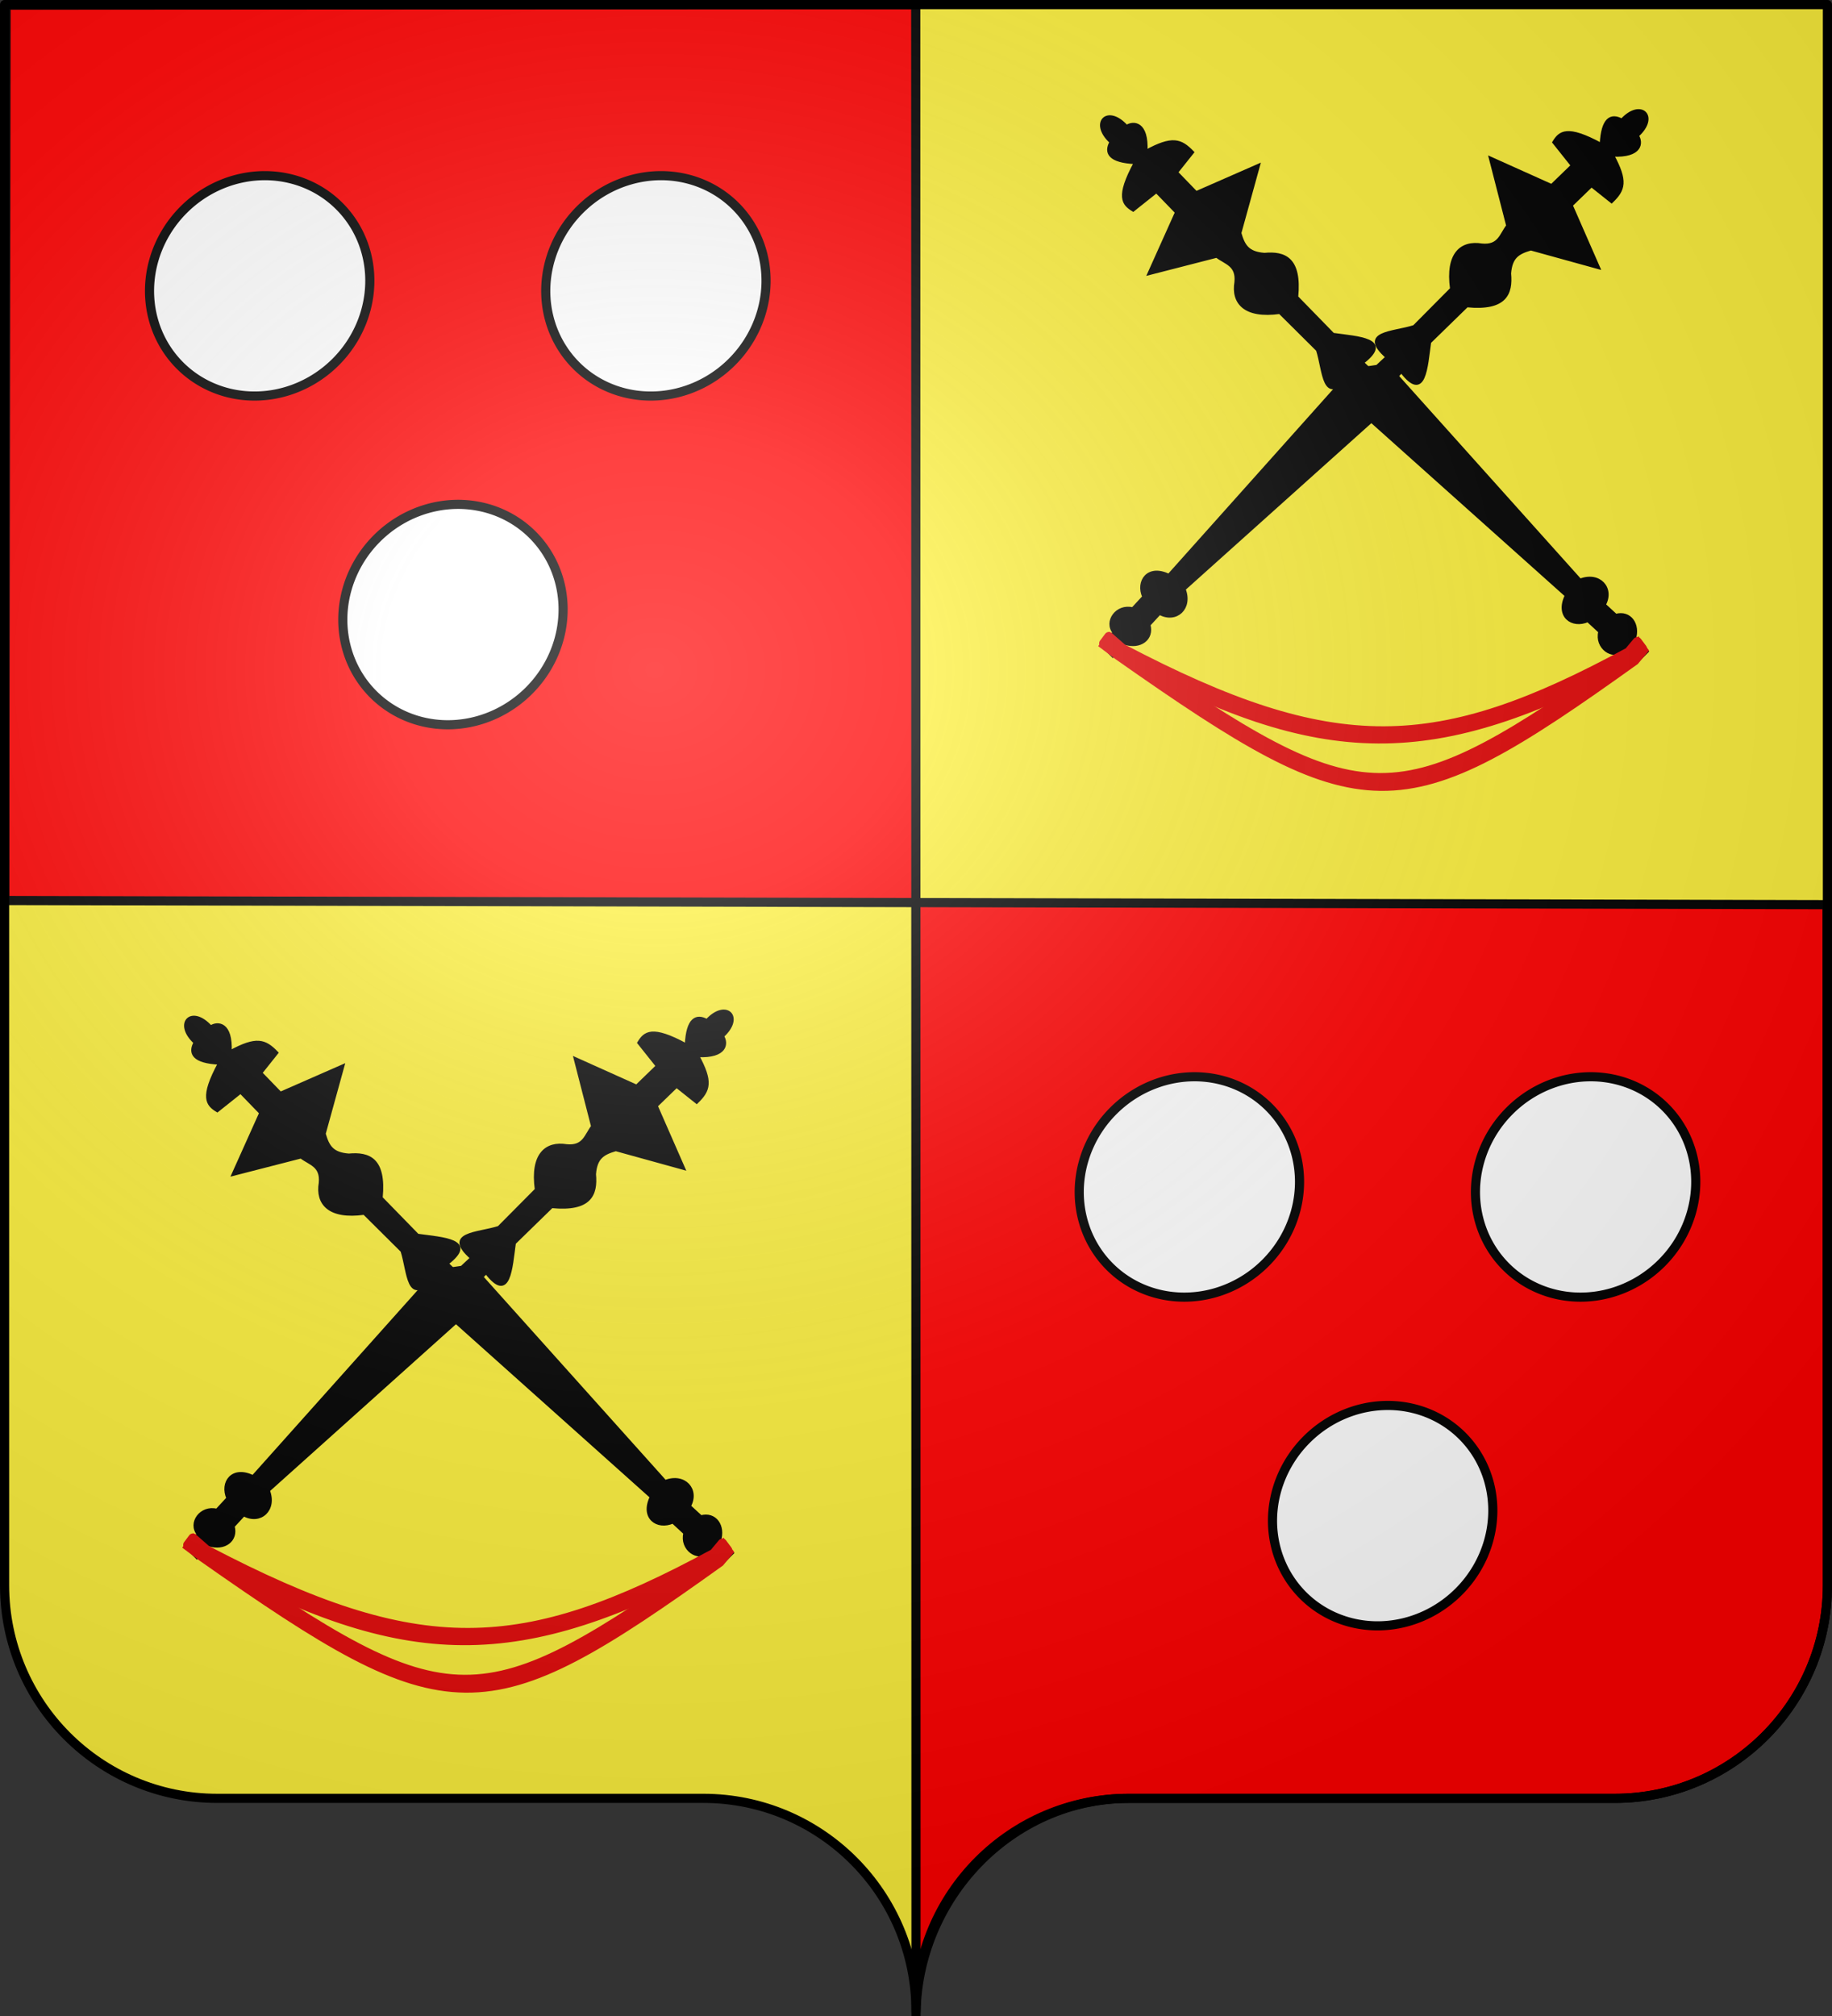 <?xml version="1.0" encoding="UTF-8" standalone="no"?>
<svg
   xmlns:dc="http://purl.org/dc/elements/1.1/"
   xmlns:cc="http://web.resource.org/cc/"
   xmlns:rdf="http://www.w3.org/1999/02/22-rdf-syntax-ns#"
   xmlns:svg="http://www.w3.org/2000/svg"
   xmlns="http://www.w3.org/2000/svg"
   xmlns:xlink="http://www.w3.org/1999/xlink"
   xmlns:sodipodi="http://sodipodi.sourceforge.net/DTD/sodipodi-0.dtd"
   xmlns:inkscape="http://www.inkscape.org/namespaces/inkscape"
   height="660"
   width="600"
   version="1.0"
   id="svg2"
   sodipodi:version="0.32"
   inkscape:version="0.44"
   sodipodi:docname="Blason Villepreux.svg"
   sodipodi:docbase="C:\Documents and Settings\Henry SALOME\Mes documents\Mes images\Blasons\Inkscape\Blasons Ok">
  <rect width="100%" height="100%" fill="#333333" stroke="none"/>
  <sodipodi:namedview
     inkscape:window-height="708"
     inkscape:window-width="1024"
     inkscape:pageshadow="2"
     inkscape:pageopacity="0.0"
     guidetolerance="10.0"
     gridtolerance="10.0"
     objecttolerance="10.0"
     borderopacity="1.0"
     bordercolor="#666666"
     pagecolor="#ffffff"
     id="base"
     showgrid="false"
     height="660px"
     inkscape:zoom="0.89095454"
     inkscape:cx="267.29248"
     inkscape:cy="365.22454"
     inkscape:window-x="-4"
     inkscape:window-y="-4"
     inkscape:current-layer="layer2"
     showguides="true"
     inkscape:guide-bbox="true" />
  <desc
     id="desc4">Flag of Canton of Valais (Wallis)</desc>
  <defs
     id="defs6">
    <linearGradient
       id="linearGradient2893">
      <stop
         style="stop-color:white;stop-opacity:0.314;"
         offset="0"
         id="stop2895" />
      <stop
         id="stop2897"
         offset="0.19"
         style="stop-color:white;stop-opacity:0.251;" />
      <stop
         style="stop-color:#6b6b6b;stop-opacity:0.125;"
         offset="0.6"
         id="stop2901" />
      <stop
         style="stop-color:black;stop-opacity:0.125;"
         offset="1"
         id="stop2899" />
    </linearGradient>
    <radialGradient
       inkscape:collect="always"
       xlink:href="#linearGradient2893"
       id="radialGradient2883"
       cx="203.198"
       cy="218.01"
       fx="203.198"
       fy="218.01"
       r="300"
       gradientTransform="matrix(1.36,0,0,1.355,-79.528,-87.645)"
       gradientUnits="userSpaceOnUse" />
    <linearGradient
       id="linearGradient2955">
      <stop
         style="stop-color:white;stop-opacity:0;"
         offset="0"
         id="stop2965" />
      <stop
         style="stop-color:black;stop-opacity:0.646;"
         offset="1"
         id="stop2959" />
    </linearGradient>
    <radialGradient
       inkscape:collect="always"
       xlink:href="#linearGradient2955"
       id="radialGradient2961"
       cx="225.524"
       cy="218.901"
       fx="225.524"
       fy="218.901"
       r="300"
       gradientTransform="matrix(-4.167939e-4,2.183,-1.884,-3.599562e-4,615.597,-289.121)"
       gradientUnits="userSpaceOnUse" />
    <polygon
       id="star"
       transform="scale(53,53)"
       points="0,-1 0.588,0.809 -0.951,-0.309 0.951,-0.309 -0.588,0.809 0,-1 " />
    <clipPath
       id="clip">
      <path
         d="M 0,-200 L 0,600 L 300,600 L 300,-200 L 0,-200 z "
         id="path10" />
    </clipPath>
    <radialGradient
       inkscape:collect="always"
       xlink:href="#linearGradient2955"
       id="radialGradient1911"
       gradientUnits="userSpaceOnUse"
       gradientTransform="matrix(-4.167939e-4,2.183,-1.884,-3.599562e-4,1395.597,-309.121)"
       cx="225.524"
       cy="218.901"
       fx="225.524"
       fy="218.901"
       r="300" />
    <radialGradient
       inkscape:collect="always"
       xlink:href="#linearGradient2955"
       id="radialGradient2928"
       cx="-483.508"
       cy="153.928"
       fx="-483.508"
       fy="153.928"
       r="300"
       gradientTransform="matrix(0,2.342,-2.291,0,562.913,1323.77)"
       gradientUnits="userSpaceOnUse" />
    <radialGradient
       inkscape:collect="always"
       xlink:href="#linearGradient2893"
       id="radialGradient11919"
       gradientUnits="userSpaceOnUse"
       gradientTransform="matrix(1.551,0,0,1.35,-227.894,-51.264)"
       cx="285.186"
       cy="200.448"
       fx="285.186"
       fy="200.448"
       r="300" />
  </defs>
  <g
     inkscape:groupmode="layer"
     id="layer1"
     inkscape:label="Fond or"
     style="display:inline"
     sodipodi:insensitive="true">
    <path
       id="path2014"
       style="fill:#fcef3c;fill-opacity:1;fill-rule:nonzero;stroke:black;stroke-width:1;stroke-linecap:round;stroke-linejoin:round;stroke-miterlimit:4;stroke-dasharray:none;stroke-dashoffset:0;stroke-opacity:1"
       d="M 300,658.499 C 300,619.995 331.203,588.746 369.65,588.746 C 408.097,588.746 490.403,588.746 528.85,588.746 C 567.297,588.746 598.5,557.496 598.5,518.992 L 598.5,1.5 L 1.5,1.5 L 1.5,518.992 C 1.5,557.496 32.703,588.746 71.15,588.746 C 109.597,588.746 191.903,588.746 230.35,588.746 C 268.797,588.746 300,619.995 300,658.499 z "
       sodipodi:nodetypes="cssccccssc" />
  </g>
  <g
     inkscape:groupmode="layer"
     id="layer8"
     inkscape:label="Fond gueules"
     style="display:inline"
     sodipodi:insensitive="true">
    <path
       id="path4976"
       style="fill:red;fill-opacity:1;fill-rule:nonzero;stroke:black;stroke-width:3;stroke-linecap:round;stroke-linejoin:round;stroke-miterlimit:4;stroke-dasharray:none;stroke-dashoffset:0;stroke-opacity:1"
       d="M 300,660.087 C 300,621.583 331.203,588.746 369.65,588.746 C 408.097,588.746 490.403,588.746 528.85,588.746 C 567.297,588.746 598.5,557.496 598.5,518.992 L 598.364,296.17 L 1.538,294.812 L 1.984,1.691 L 299.913,1.5 L 300,660.087 z "
       sodipodi:nodetypes="csscccccc" />
  </g>
  <g
     inkscape:groupmode="layer"
     id="layer2"
     inkscape:label="Meubles"
     style="display:inline"
     sodipodi:insensitive="true">
    <path
       style="fill:none;fill-rule:evenodd;stroke:black;stroke-width:1px;stroke-linecap:butt;stroke-linejoin:miter;stroke-opacity:1"
       d="M 223.356,627.451 L 223.356,627.451 z "
       id="path6788" />
    <g
       id="g2326">
      <g
         id="g2302">
        <g
           id="g6773"
           transform="matrix(0.997,0,0,0.997,-0.408,-23.191)">
          <path
             transform="matrix(0.265,0.265,-0.265,0.265,233.248,218.245)"
             d="M -374.879 87.58 A 94.281 98.77 0 1 1  -563.441,87.58 A 94.281 98.77 0 1 1  -374.879 87.58 z"
             sodipodi:ry="98.77047"
             sodipodi:rx="94.280907"
             sodipodi:cy="87.580223"
             sodipodi:cx="-469.15973"
             id="path4865"
             style="opacity:1;color:black;fill:white;fill-opacity:1;fill-rule:evenodd;stroke:black;stroke-width:8.004;stroke-linecap:butt;stroke-linejoin:round;marker:none;marker-start:none;marker-mid:none;marker-end:none;stroke-miterlimit:4;stroke-dasharray:none;stroke-dashoffset:0;stroke-opacity:1;visibility:visible;display:inline;overflow:visible"
             sodipodi:type="arc" />
          <path
             transform="matrix(0.265,0.265,-0.265,0.265,363.407,218.245)"
             d="M -374.879 87.58 A 94.281 98.77 0 1 1  -563.441,87.58 A 94.281 98.77 0 1 1  -374.879 87.58 z"
             sodipodi:ry="98.77047"
             sodipodi:rx="94.280907"
             sodipodi:cy="87.580223"
             sodipodi:cx="-469.15973"
             id="path6767"
             style="opacity:1;color:black;fill:white;fill-opacity:1;fill-rule:evenodd;stroke:black;stroke-width:8.004;stroke-linecap:butt;stroke-linejoin:round;marker:none;marker-start:none;marker-mid:none;marker-end:none;stroke-miterlimit:4;stroke-dasharray:none;stroke-dashoffset:0;stroke-opacity:1;visibility:visible;display:inline;overflow:visible"
             sodipodi:type="arc" />
          <path
             inkscape:transform-center-y="-37.68362"
             transform="matrix(0.265,0.265,-0.265,0.265,296.74,326.181)"
             d="M -374.879 87.58 A 94.281 98.77 0 1 1  -563.441,87.58 A 94.281 98.77 0 1 1  -374.879 87.58 z"
             sodipodi:ry="98.77047"
             sodipodi:rx="94.280907"
             sodipodi:cy="87.580223"
             sodipodi:cx="-469.15973"
             id="path6769"
             style="opacity:1;color:black;fill:white;fill-opacity:1;fill-rule:evenodd;stroke:black;stroke-width:8.004;stroke-linecap:butt;stroke-linejoin:round;marker:none;marker-start:none;marker-mid:none;marker-end:none;stroke-miterlimit:4;stroke-dasharray:none;stroke-dashoffset:0;stroke-opacity:1;visibility:visible;display:inline;overflow:visible"
             sodipodi:type="arc" />
        </g>
        <g
           id="g6778"
           transform="matrix(0.997,0,0,0.997,304.082,271.809)">
          <path
             transform="matrix(0.265,0.265,-0.265,0.265,233.248,218.245)"
             d="M -374.879 87.58 A 94.281 98.77 0 1 1  -563.441,87.58 A 94.281 98.77 0 1 1  -374.879 87.58 z"
             sodipodi:ry="98.77047"
             sodipodi:rx="94.280907"
             sodipodi:cy="87.580223"
             sodipodi:cx="-469.15973"
             id="path6780"
             style="opacity:1;color:black;fill:white;fill-opacity:1;fill-rule:evenodd;stroke:black;stroke-width:8.004;stroke-linecap:butt;stroke-linejoin:round;marker:none;marker-start:none;marker-mid:none;marker-end:none;stroke-miterlimit:4;stroke-dasharray:none;stroke-dashoffset:0;stroke-opacity:1;visibility:visible;display:inline;overflow:visible"
             sodipodi:type="arc" />
          <path
             transform="matrix(0.265,0.265,-0.265,0.265,363.407,218.245)"
             d="M -374.879 87.58 A 94.281 98.77 0 1 1  -563.441,87.58 A 94.281 98.77 0 1 1  -374.879 87.58 z"
             sodipodi:ry="98.77047"
             sodipodi:rx="94.280907"
             sodipodi:cy="87.580223"
             sodipodi:cx="-469.15973"
             id="path6782"
             style="opacity:1;color:black;fill:white;fill-opacity:1;fill-rule:evenodd;stroke:black;stroke-width:8.004;stroke-linecap:butt;stroke-linejoin:round;marker:none;marker-start:none;marker-mid:none;marker-end:none;stroke-miterlimit:4;stroke-dasharray:none;stroke-dashoffset:0;stroke-opacity:1;visibility:visible;display:inline;overflow:visible"
             sodipodi:type="arc" />
          <path
             inkscape:transform-center-y="-37.68362"
             transform="matrix(0.265,0.265,-0.265,0.265,296.74,326.181)"
             d="M -374.879 87.58 A 94.281 98.77 0 1 1  -563.441,87.58 A 94.281 98.77 0 1 1  -374.879 87.58 z"
             sodipodi:ry="98.77047"
             sodipodi:rx="94.280907"
             sodipodi:cy="87.580223"
             sodipodi:cx="-469.15973"
             id="path6784"
             style="opacity:1;color:black;fill:white;fill-opacity:1;fill-rule:evenodd;stroke:black;stroke-width:8.004;stroke-linecap:butt;stroke-linejoin:round;marker:none;marker-start:none;marker-mid:none;marker-end:none;stroke-miterlimit:4;stroke-dasharray:none;stroke-dashoffset:0;stroke-opacity:1;visibility:visible;display:inline;overflow:visible"
             sodipodi:type="arc" />
        </g>
      </g>
      <g
         id="g2312">
        <g
           id="g6794"
           transform="translate(4.258,-25.723)">
          <g
             transform="translate(-51.825,13.877)"
             id="g4873"
             style="display:inline">
            <path
               style="fill:black;fill-opacity:1;fill-rule:evenodd;stroke:black;stroke-width:1px;stroke-linecap:butt;stroke-linejoin:miter;stroke-opacity:1"
               d="M 111.465,353.15 C 104.648,346.92 110.274,341.05 116.565,348.05 C 118.828,346.541 123.399,346.731 122.945,356.201 C 131.521,351.523 134.315,352.452 138.21,356.505 L 132.957,363.1 L 139.4,369.757 L 159.88,360.783 L 153.742,383.009 C 154.939,387.162 156.334,389.595 161.804,389.997 C 168.374,389.381 173.642,391.315 172.398,404.009 L 184.335,416.249 C 192.54,417.396 203.929,417.87 193.98,425.501 L 197.55,428.982 L 205.397,429.957 L 265.408,496.877 C 271.69,494.407 276.31,499.543 273.345,504.94 L 277.129,508.421 C 281.665,507.134 284.848,511.315 283.142,516.42 L 287.357,520.294 L 283.661,523.989 L 279.724,519.838 C 276.059,522.893 270.573,518.925 271.877,513.762 L 267.94,510.129 C 262.843,512.385 257.573,508.709 260.889,501.915 L 193.487,441.652 L 192.297,433.501 L 189.246,430.235 C 181.077,439.486 181.456,428.327 179.234,421.35 L 166.842,409.046 C 155.292,410.65 151.35,405.776 152.463,399.123 C 153.022,393.375 149.072,392.868 146.146,390.605 L 123.92,396.313 L 132.957,376.2 L 126.362,369.39 L 118.73,375.466 C 115.516,373.49 113.304,371.247 119.464,359.897 C 110.897,359.513 109.543,356.626 111.465,353.15 z "
               id="path4867"
               sodipodi:nodetypes="ccccccccccccccccccccccccccccccccccccc" />
            <path
               style="fill:black;fill-opacity:1;fill-rule:evenodd;stroke:black;stroke-width:1px;stroke-linecap:butt;stroke-linejoin:miter;stroke-opacity:1;display:inline"
               d="M 279.085,345.966 C 285.311,339.154 291.178,344.777 284.183,351.064 C 285.69,353.325 285.5,357.894 276.037,357.439 C 280.712,366.01 279.783,368.802 275.733,372.694 L 269.142,367.445 L 262.489,373.883 L 271.458,394.351 L 249.246,388.216 C 245.095,389.413 242.665,390.807 242.263,396.274 C 242.878,402.839 240.945,408.104 228.26,406.861 L 216.027,418.789 C 214.881,426.989 214.407,438.371 206.781,428.428 L 203.303,431.996 L 202.328,439.838 L 135.451,499.81 C 137.92,506.088 132.788,510.705 127.394,507.742 L 123.916,511.524 C 125.202,516.056 121.023,519.238 115.921,517.533 L 112.05,521.745 L 108.357,518.051 L 112.506,514.117 C 109.452,510.454 113.418,504.972 118.577,506.275 L 122.208,502.341 C 119.954,497.247 123.627,491.98 130.417,495.295 L 190.641,427.936 L 198.787,426.747 L 202.051,423.698 C 192.806,415.534 203.957,415.913 210.93,413.692 L 223.225,401.308 C 221.622,389.766 226.493,385.826 233.142,386.938 C 238.887,387.497 239.393,383.55 241.655,380.626 L 235.95,358.414 L 256.051,367.445 L 262.856,360.855 L 256.784,353.227 C 258.759,350.015 261.001,347.804 272.343,353.961 C 272.727,345.399 275.612,344.046 279.085,345.966 z "
               id="path4871"
               sodipodi:nodetypes="ccccccccccccccccccccccccccccccccccccc" />
          </g>
          <path
             sodipodi:nodetypes="ccccccccc"
             id="path6786"
             d="M 58.926,529.241 L 57.242,531.486 L 61.732,534.853 C 129.289,572.122 165.79,571.613 231.213,536.537 L 234.019,533.17 L 232.335,530.925 L 229.529,534.292 C 166.777,568.273 133.094,569.733 63.415,533.17 L 58.926,529.241 z "
             style="fill:#e20909;fill-opacity:1;fill-rule:evenodd;stroke:#e20909;stroke-width:3;stroke-linecap:butt;stroke-linejoin:round;stroke-miterlimit:4;stroke-dasharray:none;stroke-opacity:1" />
          <path
             sodipodi:nodetypes="ccccccccc"
             id="path6792"
             d="M 59.206,529.846 L 57.523,532.091 L 62.012,535.458 C 143.038,592.368 154.285,592.421 231.493,537.142 L 234.299,533.774 L 232.616,531.53 L 229.81,534.897 C 152.466,589.08 144.037,589.419 63.696,533.774 L 59.206,529.846 z "
             style="fill:#e20909;fill-opacity:1;fill-rule:evenodd;stroke:#e20909;stroke-width:3;stroke-linecap:butt;stroke-linejoin:miter;stroke-miterlimit:4;stroke-dasharray:none;stroke-opacity:1" />
        </g>
        <g
           id="g6801"
           transform="matrix(0.998,0,0,0.998,304.348,-319.792)">
          <g
             transform="translate(-51.825,13.877)"
             id="g6803"
             style="display:inline">
            <path
               style="fill:black;fill-opacity:1;fill-rule:evenodd;stroke:black;stroke-width:1px;stroke-linecap:butt;stroke-linejoin:miter;stroke-opacity:1"
               d="M 111.465,353.15 C 104.648,346.92 110.274,341.05 116.565,348.05 C 118.828,346.541 123.399,346.731 122.945,356.201 C 131.521,351.523 134.315,352.452 138.21,356.505 L 132.957,363.1 L 139.4,369.757 L 159.88,360.783 L 153.742,383.009 C 154.939,387.162 156.334,389.595 161.804,389.997 C 168.374,389.381 173.642,391.315 172.398,404.009 L 184.335,416.249 C 192.54,417.396 203.929,417.87 193.98,425.501 L 197.55,428.982 L 205.397,429.957 L 265.408,496.877 C 271.69,494.407 276.31,499.543 273.345,504.94 L 277.129,508.421 C 281.665,507.134 284.848,511.315 283.142,516.42 L 287.357,520.294 L 283.661,523.989 L 279.724,519.838 C 276.059,522.893 270.573,518.925 271.877,513.762 L 267.94,510.129 C 262.843,512.385 257.573,508.709 260.889,501.915 L 193.487,441.652 L 192.297,433.501 L 189.246,430.235 C 181.077,439.486 181.456,428.327 179.234,421.35 L 166.842,409.046 C 155.292,410.65 151.35,405.776 152.463,399.123 C 153.022,393.375 149.072,392.868 146.146,390.605 L 123.92,396.313 L 132.957,376.2 L 126.362,369.39 L 118.73,375.466 C 115.516,373.49 113.304,371.247 119.464,359.897 C 110.897,359.513 109.543,356.626 111.465,353.15 z "
               id="path6805"
               sodipodi:nodetypes="ccccccccccccccccccccccccccccccccccccc" />
            <path
               style="fill:black;fill-opacity:1;fill-rule:evenodd;stroke:black;stroke-width:1px;stroke-linecap:butt;stroke-linejoin:miter;stroke-opacity:1;display:inline"
               d="M 279.085,345.966 C 285.311,339.154 291.178,344.777 284.183,351.064 C 285.69,353.325 285.5,357.894 276.037,357.439 C 280.712,366.01 279.783,368.802 275.733,372.694 L 269.142,367.445 L 262.489,373.883 L 271.458,394.351 L 249.246,388.216 C 245.095,389.413 242.665,390.807 242.263,396.274 C 242.878,402.839 240.945,408.104 228.26,406.861 L 216.027,418.789 C 214.881,426.989 214.407,438.371 206.781,428.428 L 203.303,431.996 L 202.328,439.838 L 135.451,499.81 C 137.92,506.088 132.788,510.705 127.394,507.742 L 123.916,511.524 C 125.202,516.056 121.023,519.238 115.921,517.533 L 112.05,521.745 L 108.357,518.051 L 112.506,514.117 C 109.452,510.454 113.418,504.972 118.577,506.275 L 122.208,502.341 C 119.954,497.247 123.627,491.98 130.417,495.295 L 190.641,427.936 L 198.787,426.747 L 202.051,423.698 C 192.806,415.534 203.957,415.913 210.93,413.692 L 223.225,401.308 C 221.622,389.766 226.493,385.826 233.142,386.938 C 238.887,387.497 239.393,383.55 241.655,380.626 L 235.95,358.414 L 256.051,367.445 L 262.856,360.855 L 256.784,353.227 C 258.759,350.015 261.001,347.804 272.343,353.961 C 272.727,345.399 275.612,344.046 279.085,345.966 z "
               id="path6807"
               sodipodi:nodetypes="ccccccccccccccccccccccccccccccccccccc" />
          </g>
          <path
             sodipodi:nodetypes="ccccccccc"
             id="path6809"
             d="M 58.926,529.241 L 57.242,531.486 L 61.732,534.853 C 129.289,572.122 165.79,571.613 231.213,536.537 L 234.019,533.17 L 232.335,530.925 L 229.529,534.292 C 166.777,568.273 133.094,569.733 63.415,533.17 L 58.926,529.241 z "
             style="fill:#e20909;fill-opacity:1;fill-rule:evenodd;stroke:#e20909;stroke-width:3;stroke-linecap:butt;stroke-linejoin:round;stroke-miterlimit:4;stroke-dasharray:none;stroke-opacity:1" />
          <path
             sodipodi:nodetypes="ccccccccc"
             id="path6811"
             d="M 59.206,529.846 L 57.523,532.091 L 62.012,535.458 C 143.038,592.368 154.285,592.421 231.493,537.142 L 234.299,533.774 L 232.616,531.53 L 229.81,534.897 C 152.466,589.08 144.037,589.419 63.696,533.774 L 59.206,529.846 z "
             style="fill:#e20909;fill-opacity:1;fill-rule:evenodd;stroke:#e20909;stroke-width:3;stroke-linecap:butt;stroke-linejoin:miter;stroke-miterlimit:4;stroke-dasharray:none;stroke-opacity:1" />
        </g>
      </g>
    </g>
  </g>
  <g
     inkscape:groupmode="layer"
     id="layer3"
     inkscape:label="Reflet final"
     sodipodi:insensitive="true"
     style="display:inline">
    <path
       id="path2875"
       style="fill:url(#radialGradient11919);fill-opacity:1;fill-rule:evenodd;stroke:none;stroke-width:3;stroke-linecap:butt;stroke-linejoin:miter;stroke-miterlimit:4;stroke-dasharray:none;stroke-opacity:1"
       d="M 1.5,1.5 L 1.5,518.991 C 1.5,557.496 32.703,588.746 71.15,588.746 C 109.597,588.746 191.903,588.746 230.35,588.746 C 268.797,588.745 300,619.996 300,658.5 C 300,619.996 331.203,588.746 369.65,588.746 C 408.097,588.745 490.403,588.746 528.85,588.746 C 567.297,588.746 598.5,557.496 598.5,518.991 L 598.5,1.5 L 1.5,1.5 z " />
  </g>
  <g
     inkscape:groupmode="layer"
     id="layer4"
     inkscape:label="Contour final"
     sodipodi:insensitive="true"
     style="display:inline">
    <path
       id="path1572"
       style="fill:none;fill-opacity:1;fill-rule:nonzero;stroke:black;stroke-width:3;stroke-linecap:round;stroke-linejoin:round;stroke-miterlimit:4;stroke-dasharray:none;stroke-dashoffset:0;stroke-opacity:1"
       d="M 300,658.5 C 300,619.996 331.203,588.746 369.65,588.746 C 408.097,588.746 490.403,588.746 528.85,588.746 C 567.297,588.746 598.5,557.497 598.5,518.993 L 598.5,1.5 L 1.5,1.5 L 1.5,518.993 C 1.5,557.497 32.703,588.746 71.15,588.746 C 109.597,588.746 191.903,588.746 230.35,588.746 C 268.797,588.746 300,619.996 300,658.5 z "
       sodipodi:nodetypes="cssccccssc" />
  </g>
</svg>
